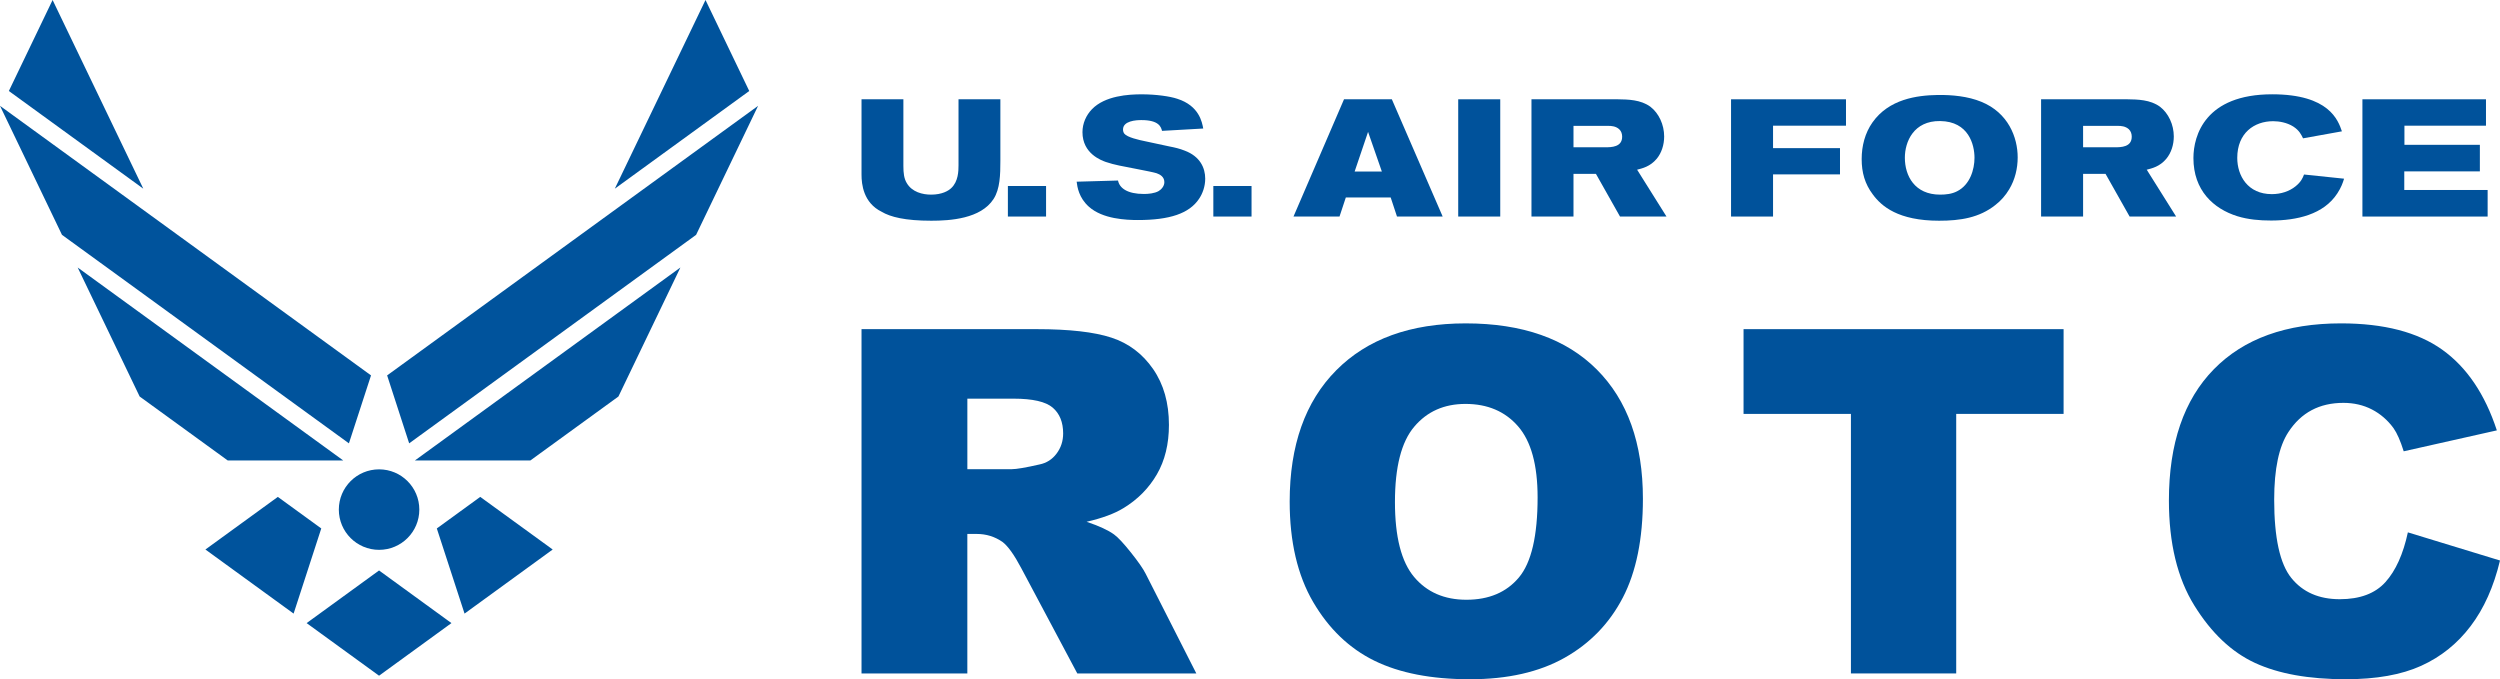 <?xml version="1.0" encoding="UTF-8"?> <svg xmlns="http://www.w3.org/2000/svg" xmlns:xlink="http://www.w3.org/1999/xlink" version="1.1" id="Layer_1" x="0px" y="0px" viewBox="0 0 285.668 77.614" style="enable-background:new 0 0 285.668 77.614;" xml:space="preserve">  <style type="text/css"> .st0{fill:#00539C;} .st1{fill:#00529B;} </style> <g> <g> <polygon class="st0" points="31.747,56.778 23.472,62.791 33.55,70.114 36.71,60.385 "></polygon> <polygon class="st0" points="35.037,71.2 43.313,77.211 51.584,71.2 43.313,65.185 "></polygon> <polygon class="st0" points="39.222,52.617 8.875,30.567 15.958,45.308 26.023,52.617 "></polygon> <polygon class="st0" points="42.396,42.896 0,12.093 7.083,26.836 39.87,50.659 "></polygon> <polygon class="st0" points="6.01,0 1.012,10.398 16.374,21.56 "></polygon> <polygon class="st0" points="49.914,60.385 53.082,70.114 63.154,62.791 54.876,56.778 "></polygon> <polygon class="st0" points="60.601,52.617 70.666,45.308 77.748,30.567 47.408,52.617 "></polygon> <polygon class="st0" points="44.236,42.896 46.754,50.659 79.541,26.836 86.625,12.093 "></polygon> <polygon class="st0" points="80.616,0 70.253,21.56 85.614,10.398 "></polygon> <circle class="st0" cx="43.316" cy="58.23" r="4.599"></circle> </g> </g> <path class="st1" d="M98.444,76.953V37.611h20.03c3.718,0,6.562,0.325,8.528,0.971c1.966,0.643,3.553,1.842,4.761,3.588 c1.207,1.745,1.809,3.873,1.809,6.381c0,2.185-0.46,4.072-1.38,5.656c-0.922,1.585-2.195,2.874-3.821,3.857 c-1.019,0.629-2.422,1.146-4.209,1.559c1.429,0.48,2.473,0.963,3.134,1.445c0.446,0.32,1.09,1.009,1.929,2.062 c0.839,1.052,1.402,1.864,1.689,2.435l5.787,11.389h-13.601l-6.387-12.002c-0.82-1.555-1.543-2.563-2.166-3.029 c-0.875-0.606-1.855-0.91-2.942-0.91h-1.07v15.941H98.444z M110.535,53.613h5.059c0.553,0,1.614-0.182,3.186-0.541 c0.803-0.162,1.453-0.576,1.953-1.244c0.5-0.666,0.75-1.433,0.75-2.3c0-1.28-0.398-2.263-1.191-2.947 c-0.795-0.685-2.289-1.028-4.483-1.028h-5.272V53.613z"></path> <path class="st1" d="M147.368,57.309c0-6.418,1.771-11.417,5.315-14.992c3.545-3.576,8.479-5.365,14.797-5.365 c6.479,0,11.475,1.759,14.984,5.274c3.508,3.512,5.266,8.433,5.266,14.764c0,4.595-0.768,8.363-2.299,11.307 c-1.53,2.941-3.745,5.228-6.645,6.863c-2.9,1.636-6.51,2.456-10.822,2.456c-4.405,0-8.044-0.708-10.916-2.118 c-2.876-1.414-5.207-3.648-6.998-6.707C148.264,65.732,147.368,61.904,147.368,57.309z M159.397,57.369 c0,3.973,0.73,6.824,2.188,8.559c1.458,1.734,3.451,2.604,5.975,2.604c2.579,0,4.579-0.85,6.004-2.549 c1.422-1.701,2.134-4.749,2.134-9.15c0-3.702-0.743-6.406-2.23-8.117c-1.484-1.707-3.488-2.561-6.013-2.561 c-2.437,0-4.388,0.867-5.854,2.604C160.131,50.492,159.397,53.363,159.397,57.369z"></path> <path class="st1" d="M199.23,37.611h36.57v9.684h-12.27v29.657h-12.03V47.296h-12.27V37.611z"></path> <path class="st1" d="M275.141,60.831l10.527,3.216c-0.715,2.992-1.833,5.492-3.354,7.494c-1.517,2.008-3.403,3.52-5.657,4.541 c-2.25,1.02-5.12,1.532-8.604,1.532c-4.238,0-7.695-0.624-10.378-1.862c-2.683-1.24-4.991-3.426-6.932-6.557 c-1.939-3.125-2.908-7.128-2.908-12.008c0-6.502,1.712-11.5,5.137-14.996c3.425-3.494,8.267-5.24,14.526-5.24 c4.897,0,8.752,1.001,11.561,3.002c2.809,2.004,4.89,5.079,6.248,9.225l-10.643,2.391c-0.376-1.199-0.764-2.078-1.156-2.633 c-0.675-0.929-1.506-1.646-2.478-2.149c-0.974-0.501-2.061-0.752-3.256-0.752c-2.737,0-4.826,1.107-6.275,3.319 c-1.088,1.642-1.635,4.222-1.635,7.737c0,4.356,0.654,7.343,1.962,8.956c1.304,1.615,3.148,2.423,5.53,2.423 c2.307,0,4.05-0.653,5.221-1.956C273.753,65.209,274.607,63.315,275.141,60.831z"></path> <g> <path class="st1" d="M98.444,11.346h4.783v7.609c0,0.836,0.075,1.445,0.381,1.955c0.606,1.046,1.82,1.33,2.788,1.33 c1.253,0,1.975-0.436,2.298-0.745c0.815-0.757,0.833-1.968,0.833-2.615v-7.534h4.783v7.018c0,1.578-0.036,3.23-0.777,4.371 c-1.46,2.276-4.991,2.486-7.117,2.486c-2.979,0-4.67-0.424-5.676-1.026c-2.087-1.024-2.296-3.15-2.296-4.231V11.346z"></path> <path class="st1" d="M115.168,21.254h4.363v3.49h-4.363V21.254z"></path> <path class="st1" d="M128.324,14.8c0,0.188,0.057,0.359,0.152,0.476c0.323,0.414,1.669,0.722,2.41,0.87 c0.911,0.212,1.841,0.38,2.752,0.591c0.589,0.113,1.158,0.244,1.727,0.473c1.784,0.666,2.352,1.994,2.352,3.209 c0,0.893-0.304,1.71-0.702,2.295c-1.119,1.69-3.378,2.429-6.984,2.429c-1.348,0-4.024-0.11-5.599-1.514 c-1.158-1.033-1.33-2.261-1.405-2.867l4.727-0.134c0.17,0.868,1.062,1.537,2.962,1.537c0.489,0,1.193-0.058,1.67-0.326 c0.321-0.187,0.663-0.567,0.663-1.022c0-0.628-0.512-0.89-0.892-1.024c-0.591-0.19-3.605-0.723-4.273-0.877 c-0.529-0.109-1.022-0.24-1.535-0.412c-0.512-0.19-2.657-0.949-2.657-3.399c0-1.005,0.418-1.934,1.08-2.622 c1.501-1.552,4.195-1.705,5.677-1.705c1.632,0,3.246,0.227,4.081,0.511c2.505,0.798,2.828,2.682,2.961,3.397l-4.708,0.268 c-0.114-0.439-0.341-1.232-2.353-1.232C129.806,13.719,128.324,13.811,128.324,14.8z"></path> <path class="st1" d="M138.645,21.254h4.365v3.49h-4.365V21.254z"></path> <path class="st1" d="M157.901,19.602h-3.111l1.535-4.533L157.901,19.602z M147.804,24.744h5.258l0.723-2.184h5.123l0.722,2.184 h5.22l-5.808-13.398h-5.466L147.804,24.744z"></path> <path class="st1" d="M171.429,11.346v13.398h-4.803V11.346H171.429z"></path> <path class="st1" d="M179.798,14.383h3.988c0.357,0,0.852,0.038,1.23,0.379c0.249,0.226,0.343,0.55,0.343,0.855 c0,1.194-1.216,1.213-1.956,1.213h-3.605V14.383z M174.997,24.744h4.801v-4.879h2.564l2.752,4.879h5.312l-3.358-5.353 c0.567-0.151,1.479-0.339,2.242-1.252c0.551-0.663,0.849-1.593,0.849-2.544c0-1.348-0.607-2.654-1.571-3.397 c-1.12-0.819-2.565-0.834-3.741-0.853h-9.85V24.744z"></path> <path class="st1" d="M197.802,11.346h13.134v3.016h-8.335v2.565h7.65v2.999h-7.65v4.818h-4.799V11.346z"></path> <path class="st1" d="M221.688,13.832c3.284,0.039,3.932,2.732,3.932,4.195c0,1.344-0.511,3.088-1.991,3.831 c-0.591,0.306-1.273,0.382-1.94,0.382c-2.904,0-4.026-2.146-4.026-4.213C217.661,16.185,218.674,13.795,221.688,13.832z M221.404,10.853c-2.373,0.038-5.56,0.473-7.439,3.131c-0.859,1.216-1.237,2.694-1.237,4.193c0,1.538,0.362,2.83,1.273,4.041 c0.991,1.351,2.904,3.003,7.575,3.003c2.431,0,4.593-0.341,6.414-1.785c0.646-0.495,1.177-1.102,1.594-1.803 c0.667-1.102,0.971-2.393,0.971-3.647c0-2.297-1.082-5.103-4.155-6.355C224.86,11.002,223.078,10.83,221.404,10.853z"></path> <path class="st1" d="M238.029,14.383h3.99c0.359,0,0.853,0.038,1.231,0.379c0.247,0.226,0.338,0.55,0.338,0.855 c0,1.194-1.21,1.213-1.949,1.213h-3.61V14.383z M233.229,24.744h4.8v-4.879h2.564l2.752,4.879h5.315l-3.359-5.353 c0.569-0.151,1.481-0.339,2.239-1.252c0.552-0.663,0.854-1.593,0.854-2.544c0-1.348-0.608-2.654-1.575-3.397 c-1.12-0.819-2.563-0.834-3.741-0.853h-9.849V24.744z"></path> <path class="st1" d="M255.645,18.043c0,2.034,1.196,4.14,3.949,4.14c1.044,0,2.013-0.324,2.712-0.894 c0.631-0.51,0.818-0.947,0.969-1.348l4.575,0.477c-0.15,0.492-0.321,0.987-0.763,1.669c-1.57,2.431-4.649,3.112-7.588,3.112 c-1.31,0-2.602-0.112-3.837-0.491c-2.752-0.858-5.026-2.964-5.026-6.645c0-2.601,1.362-7.288,8.997-7.288 c6.505,0,7.534,2.96,7.97,4.232l-4.441,0.799c-0.189-0.385-0.415-0.895-1.117-1.348c-0.724-0.457-1.617-0.609-2.3-0.609 C257.582,13.85,255.645,15.199,255.645,18.043z"></path> <path class="st1" d="M284.066,11.346v3.016h-9.318v2.186h8.619v3.035h-8.637v2.126h9.525v3.036h-14.308V11.346H284.066z"></path> </g> </svg> 
